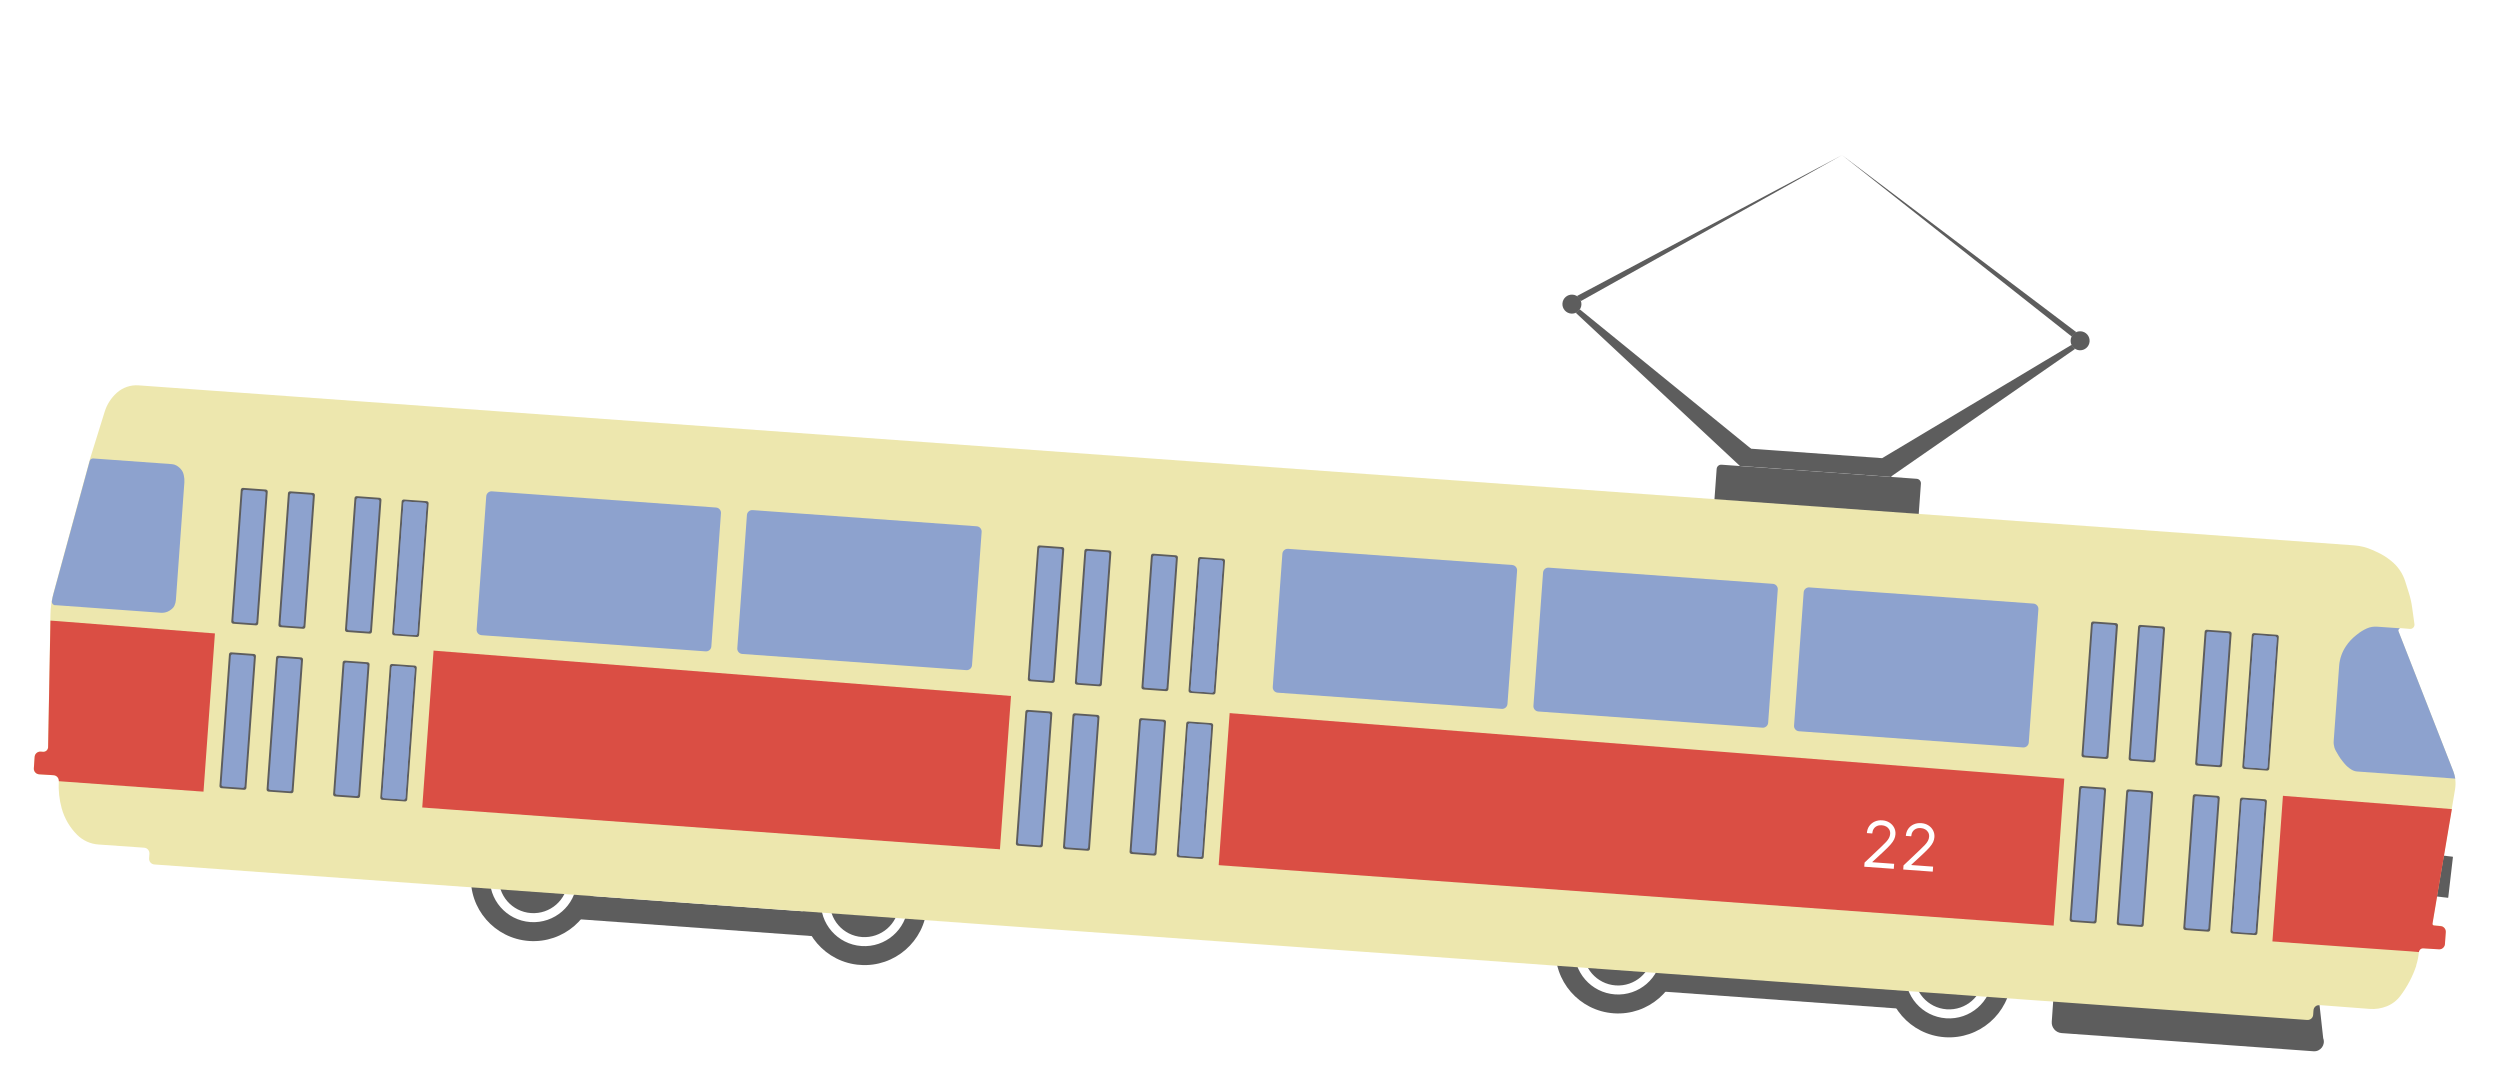 <?xml version="1.0" encoding="UTF-8"?> <svg xmlns="http://www.w3.org/2000/svg" width="310" height="135" viewBox="0 0 310 135" fill="none"> <g clip-path="url(#clip0_16_65706)" filter="url(#filter0_d_16_65706)"> <path d="M301.949 101.979L304.13 102.231C304.13 102.231 304.167 102.251 304.164 102.274L303.582 107.299C303.582 107.299 303.563 107.328 303.548 107.327L301.359 107.073L301.949 101.979Z" fill="#5D5D5D"></path> <path d="M65.606 112.681C69.881 112.98 73.588 109.757 73.887 105.482C74.186 101.208 70.963 97.5 66.689 97.201C62.414 96.903 58.706 100.125 58.407 104.4C58.109 108.675 61.331 112.382 65.606 112.681Z" fill="#5D5D5D"></path> <path d="M65.77 110.336C68.749 110.544 71.334 108.298 71.542 105.319C71.75 102.339 69.504 99.755 66.525 99.547C63.545 99.338 60.961 101.585 60.753 104.564C60.544 107.544 62.791 110.128 65.77 110.336Z" fill="white"></path> <path d="M65.848 109.221C68.212 109.387 70.262 107.604 70.427 105.241C70.593 102.877 68.811 100.826 66.447 100.661C64.083 100.496 62.032 102.278 61.867 104.642C61.702 107.006 63.484 109.056 65.848 109.221Z" fill="#5D5D5D"></path> <path d="M106.659 115.653C110.933 115.952 114.641 112.729 114.94 108.454C115.239 104.18 112.016 100.472 107.741 100.173C103.467 99.874 99.759 103.097 99.46 107.372C99.161 111.647 102.384 115.354 106.659 115.653Z" fill="#5D5D5D"></path> <path d="M106.823 113.308C109.802 113.516 112.386 111.27 112.595 108.291C112.803 105.311 110.557 102.727 107.577 102.519C104.598 102.31 102.014 104.557 101.805 107.536C101.597 110.515 103.843 113.1 106.823 113.308Z" fill="white"></path> <path d="M106.901 112.193C109.265 112.359 111.315 110.576 111.48 108.212C111.646 105.849 109.863 103.798 107.499 103.633C105.136 103.468 103.085 105.25 102.92 107.614C102.755 109.978 104.537 112.028 106.901 112.193Z" fill="#5D5D5D"></path> <path d="M101.328 109.133L71.852 107.005L71.638 109.976L101.114 112.105L101.328 109.133Z" fill="#5D5D5D"></path> <path d="M200.101 121.65C204.375 121.949 208.083 118.726 208.382 114.452C208.681 110.177 205.458 106.47 201.183 106.171C196.909 105.872 193.201 109.095 192.902 113.369C192.603 117.644 195.826 121.351 200.101 121.65Z" fill="#5D5D5D"></path> <path d="M200.265 119.305C203.244 119.514 205.828 117.267 206.037 114.288C206.245 111.308 203.999 108.724 201.019 108.516C198.04 108.308 195.456 110.554 195.247 113.533C195.039 116.513 197.285 119.097 200.265 119.305Z" fill="white"></path> <path d="M200.343 118.191C202.707 118.356 204.757 116.574 204.922 114.21C205.087 111.846 203.305 109.796 200.941 109.63C198.577 109.465 196.527 111.247 196.362 113.611C196.197 115.975 197.979 118.025 200.343 118.191Z" fill="#5D5D5D"></path> <path d="M241.147 124.614C245.421 124.913 249.129 121.69 249.428 117.415C249.727 113.141 246.504 109.433 242.229 109.134C237.955 108.835 234.247 112.058 233.948 116.333C233.649 120.607 236.872 124.315 241.147 124.614Z" fill="#5D5D5D"></path> <path d="M241.311 122.269C244.29 122.477 246.874 120.231 247.083 117.251C247.291 114.272 245.044 111.688 242.065 111.48C239.086 111.271 236.502 113.518 236.293 116.497C236.085 119.476 238.331 122.061 241.311 122.269Z" fill="white"></path> <path d="M241.389 121.154C243.752 121.32 245.803 119.537 245.968 117.173C246.133 114.81 244.351 112.759 241.987 112.594C239.623 112.429 237.573 114.211 237.408 116.575C237.242 118.939 239.025 120.989 241.389 121.154Z" fill="#5D5D5D"></path> <path d="M235.816 118.105L206.339 115.977L206.125 118.948L235.601 121.077L235.816 118.105Z" fill="#5D5D5D"></path> <path d="M286.874 126.357L255.641 124.103C254.914 124.052 254.359 123.414 254.418 122.687L254.643 119.468L287.624 120.638L288.077 124.738C288.393 125.553 287.749 126.418 286.882 126.358L286.874 126.357Z" fill="#5D5D5D"></path> <path d="M237.67 55.37L213.471 53.623C213.159 53.6 212.888 53.835 212.865 54.147L212.433 60.136C212.41 60.448 212.645 60.72 212.957 60.742L237.156 62.489C237.468 62.512 237.739 62.277 237.761 61.965L238.194 55.976C238.216 55.664 237.982 55.392 237.67 55.37Z" fill="#5D5D5D"></path> <path d="M216.271 51.577L234.326 52.88C234.519 52.894 234.67 53.069 234.656 53.262L234.521 55.135L215.755 53.78L215.89 51.907C215.904 51.714 216.078 51.563 216.271 51.577V51.577Z" fill="#5D5D5D"></path> <path d="M194.836 34.888C195.486 34.933 196.049 34.443 196.095 33.793C196.14 33.144 195.65 32.58 195.001 32.535C194.351 32.489 193.787 32.979 193.742 33.629C193.697 34.279 194.186 34.842 194.836 34.888Z" fill="#5D5D5D"></path> <path d="M217.137 51.645L195.899 34.363L195.395 34.787L215.759 53.788" fill="#5D5D5D"></path> <path d="M195.541 32.705L228.41 15.232L196.034 33.33L195.541 32.705Z" fill="#5D5D5D"></path> <path d="M257.852 39.434C258.502 39.479 259.065 38.989 259.11 38.34C259.156 37.69 258.666 37.127 258.016 37.081C257.367 37.036 256.803 37.526 256.758 38.175C256.712 38.825 257.202 39.389 257.852 39.434Z" fill="#5D5D5D"></path> <path d="M233.373 52.819L256.864 38.766L257.312 39.264L234.425 55.132" fill="#5D5D5D"></path> <path d="M257.457 37.182L228.41 15.232L256.883 37.725L257.457 37.182Z" fill="#5D5D5D"></path> <path d="M299.617 115.745C299.166 117.09 298.502 118.35 297.645 119.488C297.207 120.072 296.616 120.521 295.944 120.785C295.272 121.049 294.556 121.162 293.837 121.104L287.625 120.631C287.23 120.603 286.891 120.898 286.871 121.293L286.834 121.812C286.822 122.208 286.483 122.503 286.088 122.475L19.145 103.194C18.758 103.167 18.462 102.828 18.489 102.441L18.529 101.868C18.556 101.481 18.269 101.142 17.874 101.115L12.232 100.72C11.233 100.658 10.29 100.234 9.577 99.531C8.661 98.619 8.001 97.492 7.653 96.246C7.349 95.144 7.226 94 7.291 92.861C7.318 92.474 7.022 92.142 6.634 92.123L4.845 92.014C4.458 91.987 4.155 91.654 4.19 91.26L4.289 89.851C4.316 89.464 4.655 89.169 5.042 89.196L5.337 89.217C5.669 89.24 5.952 88.98 5.96 88.646L6.256 72.178C6.272 71.277 6.397 70.383 6.637 69.513L11.188 52.814L12.983 47.044C13.264 46.138 13.788 45.327 14.501 44.693C15.231 44.044 16.195 43.714 17.178 43.783L291.891 63.623C292.681 63.678 293.445 63.872 294.169 64.194L294.719 64.443C295.33 64.719 295.912 65.071 296.435 65.496L296.53 65.573C297.333 66.22 297.933 67.094 298.245 68.081L298.703 69.536C298.888 70.124 299.024 70.725 299.106 71.337L299.391 73.387C299.437 73.725 299.16 74.017 298.82 73.985L297.675 73.889C297.474 73.875 297.328 74.075 297.401 74.259L304.198 91.612C304.475 92.324 304.553 93.099 304.43 93.853L301.618 110.495C301.594 110.618 301.687 110.725 301.803 110.733L302.623 110.806C303.01 110.833 303.289 111.172 303.262 111.559L303.16 113.029C303.132 113.416 302.793 113.704 302.414 113.685L300.47 113.565C300.199 113.546 299.959 113.754 299.94 114.025C299.899 114.606 299.782 115.173 299.604 115.721L299.617 115.745Z" fill="#EDE7AE"></path> <path d="M7.298 92.87L294.041 113.628L298.933 113.97L299.953 114.057C299.972 113.786 300.212 113.578 300.483 113.597L302.427 113.717C302.814 113.744 303.146 113.448 303.173 113.061L303.276 111.591C303.303 111.204 303.023 110.873 302.636 110.838L301.817 110.765C301.693 110.757 301.608 110.642 301.631 110.527L304.032 96.329L7.123 73.016L6.256 72.956L5.967 88.654C5.959 88.988 5.677 89.248 5.344 89.225L5.05 89.205C4.663 89.177 4.324 89.465 4.297 89.852L4.198 91.26C4.171 91.647 4.466 91.987 4.853 92.014L6.642 92.124C7.029 92.151 7.317 92.482 7.298 92.862" fill="#DA4E44"></path> <path d="M88.788 58.933L60.999 56.926C60.636 56.9 60.32 57.173 60.294 57.536L59.101 74.058C59.075 74.422 59.348 74.737 59.711 74.764L87.5 76.77C87.864 76.796 88.18 76.523 88.206 76.16L89.399 59.638C89.425 59.275 89.152 58.959 88.788 58.933Z" fill="#8DA2CE"></path> <path d="M121.113 61.259L93.324 59.253C92.96 59.226 92.645 59.5 92.618 59.863L91.425 76.385C91.399 76.748 91.672 77.064 92.036 77.09L119.825 79.097C120.188 79.123 120.504 78.85 120.53 78.486L121.723 61.964C121.75 61.601 121.476 61.285 121.113 61.259Z" fill="#8DA2CE"></path> <path d="M187.51 66.061L159.72 64.055C159.357 64.028 159.041 64.302 159.015 64.665L157.822 81.187C157.796 81.55 158.069 81.866 158.432 81.892L186.222 83.899C186.585 83.925 186.901 83.652 186.927 83.288L188.12 66.766C188.146 66.403 187.873 66.087 187.51 66.061Z" fill="#8DA2CE"></path> <path d="M219.833 68.395L192.044 66.389C191.681 66.362 191.365 66.636 191.339 66.999L190.146 83.521C190.12 83.884 190.393 84.2 190.756 84.226L218.545 86.233C218.909 86.259 219.224 85.986 219.251 85.622L220.444 69.1C220.47 68.737 220.197 68.421 219.833 68.395Z" fill="#8DA2CE"></path> <path d="M252.149 70.845L224.36 68.839C223.997 68.812 223.681 69.086 223.655 69.449L222.462 85.971C222.435 86.334 222.709 86.65 223.072 86.676L250.861 88.683C251.225 88.709 251.54 88.436 251.567 88.073L252.76 71.551C252.786 71.187 252.513 70.872 252.149 70.845Z" fill="#8DA2CE"></path> <path d="M258.038 93.917L256.887 109.859C256.878 109.983 256.972 110.091 257.096 110.099L259.51 110.274C259.634 110.283 259.742 110.19 259.751 110.066L260.902 94.124C260.911 94 260.817 93.892 260.693 93.883L258.279 93.709C258.155 93.7 258.047 93.793 258.038 93.917Z" fill="#8DA2CE"></path> <path d="M263.879 94.341L262.728 110.283C262.719 110.407 262.812 110.514 262.936 110.523L265.35 110.698C265.474 110.707 265.582 110.613 265.591 110.489L266.742 94.548C266.751 94.424 266.658 94.316 266.534 94.307L264.119 94.133C263.995 94.124 263.888 94.217 263.879 94.341Z" fill="#8DA2CE"></path> <path d="M272.132 94.926L270.981 110.868C270.972 110.992 271.065 111.099 271.189 111.108L273.604 111.283C273.728 111.292 273.835 111.198 273.844 111.074L274.995 95.133C275.004 95.009 274.911 94.901 274.787 94.892L272.373 94.718C272.249 94.709 272.141 94.802 272.132 94.926Z" fill="#8DA2CE"></path> <path d="M277.972 95.358L276.821 111.299C276.812 111.423 276.905 111.531 277.029 111.54L279.444 111.714C279.567 111.723 279.675 111.63 279.684 111.506L280.835 95.565C280.844 95.441 280.751 95.333 280.627 95.324L278.213 95.15C278.089 95.141 277.981 95.234 277.972 95.358Z" fill="#8DA2CE"></path> <path d="M284.644 73.075L257.52 71.116L254.184 117.316L281.308 119.274L284.644 73.075Z" fill="#EDE7AE"></path> <path d="M259.285 73.307L258.107 89.628C258.096 89.773 258.206 89.9 258.351 89.91L261.168 90.114C261.313 90.124 261.439 90.015 261.45 89.869L262.628 73.549C262.639 73.403 262.53 73.277 262.384 73.266L259.567 73.063C259.422 73.053 259.296 73.162 259.285 73.307Z" fill="#5D5D5D"></path> <path d="M259.504 73.518L258.353 89.459C258.344 89.583 258.437 89.691 258.561 89.7L260.975 89.874C261.099 89.883 261.207 89.79 261.216 89.666L262.367 73.724C262.376 73.6 262.283 73.493 262.159 73.484L259.744 73.309C259.62 73.3 259.513 73.394 259.504 73.518Z" fill="#8DA2CE"></path> <path d="M265.126 73.731L263.947 90.052C263.937 90.197 264.046 90.324 264.191 90.334L267.008 90.538C267.154 90.548 267.28 90.439 267.29 90.293L268.469 73.973C268.479 73.827 268.37 73.701 268.225 73.691L265.408 73.487C265.262 73.477 265.136 73.586 265.126 73.731Z" fill="#5D5D5D"></path> <path d="M265.351 73.942L264.2 89.884C264.191 90.008 264.285 90.115 264.409 90.124L266.823 90.299C266.947 90.308 267.055 90.214 267.064 90.091L268.215 74.149C268.224 74.025 268.13 73.917 268.006 73.908L265.592 73.734C265.468 73.725 265.36 73.818 265.351 73.942Z" fill="#8DA2CE"></path> <path d="M273.378 74.332L272.2 90.652C272.189 90.798 272.298 90.924 272.444 90.934L275.261 91.138C275.406 91.148 275.532 91.039 275.543 90.894L276.721 74.573C276.732 74.428 276.622 74.302 276.477 74.291L273.66 74.088C273.515 74.077 273.389 74.186 273.378 74.332Z" fill="#5D5D5D"></path> <path d="M273.605 74.535L272.454 90.476C272.445 90.6 272.538 90.708 272.662 90.717L275.076 90.891C275.2 90.9 275.308 90.807 275.317 90.683L276.468 74.742C276.477 74.618 276.384 74.51 276.26 74.501L273.845 74.326C273.721 74.318 273.614 74.411 273.605 74.535Z" fill="#8DA2CE"></path> <path d="M279.226 74.748L278.048 91.069C278.037 91.215 278.147 91.341 278.292 91.351L281.109 91.555C281.254 91.565 281.38 91.456 281.391 91.311L282.569 74.99C282.58 74.844 282.471 74.718 282.325 74.708L279.508 74.504C279.363 74.494 279.237 74.603 279.226 74.748Z" fill="#5D5D5D"></path> <path d="M279.452 74.959L278.301 90.901C278.292 91.025 278.385 91.132 278.509 91.141L280.924 91.316C281.047 91.325 281.155 91.231 281.164 91.108L282.315 75.166C282.324 75.042 282.231 74.934 282.107 74.925L279.693 74.751C279.569 74.742 279.461 74.835 279.452 74.959Z" fill="#8DA2CE"></path> <path d="M279.452 74.959L278.301 90.901C278.292 91.025 278.386 91.132 278.51 91.141L280.924 91.316C281.048 91.325 281.156 91.231 281.165 91.108L282.316 75.166C282.325 75.042 282.231 74.934 282.108 74.925L279.693 74.751C279.569 74.742 279.461 74.835 279.452 74.959Z" fill="#8DA2CE"></path> <path d="M257.812 93.706L256.634 110.027C256.623 110.172 256.733 110.299 256.878 110.309L259.695 110.512C259.84 110.523 259.966 110.414 259.977 110.268L261.155 93.948C261.166 93.802 261.056 93.676 260.911 93.665L258.094 93.462C257.949 93.452 257.823 93.561 257.812 93.706Z" fill="#5D5D5D"></path> <path d="M258.038 93.917L256.887 109.859C256.878 109.983 256.971 110.09 257.095 110.099L259.509 110.274C259.633 110.283 259.741 110.189 259.75 110.065L260.901 94.124C260.91 94 260.817 93.892 260.693 93.883L258.279 93.709C258.155 93.7 258.047 93.793 258.038 93.917Z" fill="#8DA2CE"></path> <path d="M263.653 94.13L262.474 110.451C262.464 110.596 262.573 110.723 262.718 110.733L265.535 110.937C265.68 110.947 265.807 110.838 265.817 110.692L266.996 94.372C267.006 94.226 266.897 94.1 266.752 94.09L263.935 93.886C263.789 93.876 263.663 93.985 263.653 94.13Z" fill="#5D5D5D"></path> <path d="M263.878 94.341L262.727 110.283C262.718 110.407 262.811 110.514 262.935 110.523L265.35 110.698C265.474 110.707 265.581 110.613 265.59 110.489L266.742 94.548C266.75 94.424 266.657 94.316 266.533 94.307L264.119 94.133C263.995 94.124 263.887 94.217 263.878 94.341Z" fill="#8DA2CE"></path> <path d="M271.905 94.723L270.727 111.044C270.717 111.189 270.826 111.315 270.971 111.326L273.788 111.529C273.933 111.54 274.06 111.43 274.07 111.285L275.249 94.964C275.259 94.819 275.15 94.693 275.004 94.682L272.188 94.479C272.042 94.468 271.916 94.578 271.905 94.723Z" fill="#5D5D5D"></path> <path d="M272.132 94.926L270.981 110.867C270.972 110.991 271.065 111.099 271.189 111.108L273.604 111.282C273.728 111.291 273.835 111.198 273.844 111.074L274.995 95.133C275.004 95.009 274.911 94.901 274.787 94.892L272.373 94.718C272.249 94.709 272.141 94.802 272.132 94.926Z" fill="#8DA2CE"></path> <path d="M277.753 95.147L276.575 111.468C276.564 111.613 276.673 111.74 276.819 111.75L279.636 111.954C279.781 111.964 279.907 111.855 279.918 111.709L281.096 95.389C281.107 95.243 280.997 95.117 280.852 95.107L278.035 94.903C277.89 94.893 277.764 95.002 277.753 95.147Z" fill="#5D5D5D"></path> <path d="M277.971 95.358L276.82 111.299C276.811 111.423 276.905 111.531 277.029 111.54L279.443 111.714C279.567 111.723 279.675 111.63 279.684 111.506L280.835 95.564C280.844 95.441 280.751 95.333 280.627 95.324L278.212 95.15C278.088 95.141 277.98 95.234 277.971 95.358Z" fill="#8DA2CE"></path> <path d="M277.971 95.358L276.82 111.299C276.811 111.423 276.905 111.531 277.029 111.54L279.443 111.714C279.567 111.723 279.675 111.63 279.684 111.506L280.835 95.564C280.844 95.441 280.751 95.333 280.627 95.324L278.212 95.15C278.088 95.141 277.98 95.234 277.971 95.358Z" fill="#8DA2CE"></path> <path d="M153.978 63.64L126.854 61.681L123.519 107.881L150.642 109.839L153.978 63.64Z" fill="#EDE7AE"></path> <path d="M128.624 63.874L127.446 80.195C127.435 80.34 127.545 80.466 127.69 80.477L130.507 80.68C130.652 80.691 130.778 80.582 130.789 80.436L131.967 64.116C131.978 63.97 131.869 63.844 131.723 63.834L128.906 63.63C128.761 63.62 128.635 63.729 128.624 63.874Z" fill="#5D5D5D"></path> <path d="M128.843 64.084L127.691 80.026C127.683 80.15 127.776 80.257 127.9 80.266L130.314 80.441C130.438 80.45 130.546 80.356 130.555 80.233L131.706 64.291C131.715 64.167 131.622 64.059 131.498 64.05L129.083 63.876C128.959 63.867 128.852 63.96 128.843 64.084Z" fill="#8DA2CE"></path> <path d="M134.465 64.298L133.286 80.619C133.276 80.764 133.385 80.891 133.53 80.901L136.347 81.105C136.492 81.115 136.619 81.006 136.629 80.86L137.808 64.54C137.818 64.394 137.709 64.268 137.564 64.257L134.747 64.054C134.601 64.044 134.475 64.153 134.465 64.298Z" fill="#5D5D5D"></path> <path d="M134.69 64.509L133.539 80.451C133.53 80.575 133.623 80.682 133.747 80.691L136.162 80.866C136.286 80.874 136.393 80.781 136.402 80.657L137.554 64.716C137.562 64.592 137.469 64.484 137.345 64.475L134.931 64.301C134.807 64.292 134.699 64.385 134.69 64.509Z" fill="#8DA2CE"></path> <path d="M142.717 64.899L141.539 81.219C141.528 81.365 141.637 81.491 141.783 81.501L144.599 81.705C144.745 81.715 144.871 81.606 144.882 81.461L146.06 65.14C146.071 64.995 145.961 64.868 145.816 64.858L142.999 64.654C142.854 64.644 142.727 64.753 142.717 64.899Z" fill="#5D5D5D"></path> <path d="M142.944 65.102L141.793 81.043C141.784 81.167 141.877 81.275 142.001 81.284L144.415 81.458C144.539 81.467 144.647 81.374 144.656 81.25L145.807 65.308C145.816 65.184 145.723 65.077 145.599 65.068L143.184 64.893C143.06 64.885 142.953 64.978 142.944 65.102Z" fill="#8DA2CE"></path> <path d="M148.558 65.315L147.379 81.636C147.369 81.781 147.478 81.907 147.623 81.918L150.44 82.121C150.586 82.132 150.712 82.022 150.722 81.877L151.901 65.556C151.911 65.411 151.802 65.285 151.657 65.274L148.84 65.071C148.695 65.06 148.568 65.169 148.558 65.315Z" fill="#5D5D5D"></path> <path d="M148.784 65.526L147.632 81.467C147.623 81.591 147.717 81.699 147.841 81.708L150.255 81.882C150.379 81.891 150.487 81.798 150.496 81.674L151.647 65.733C151.656 65.609 151.563 65.501 151.439 65.492L149.024 65.317C148.9 65.308 148.792 65.402 148.784 65.526Z" fill="#8DA2CE"></path> <path d="M148.784 65.526L147.632 81.467C147.623 81.591 147.717 81.699 147.841 81.708L150.255 81.882C150.379 81.891 150.487 81.798 150.496 81.674L151.647 65.733C151.656 65.609 151.563 65.501 151.439 65.492L149.024 65.317C148.9 65.308 148.792 65.402 148.784 65.526Z" fill="#8DA2CE"></path> <path d="M127.144 84.265L125.965 100.586C125.955 100.731 126.064 100.857 126.209 100.868L129.026 101.071C129.172 101.082 129.298 100.972 129.308 100.827L130.487 84.506C130.497 84.361 130.388 84.235 130.243 84.224L127.426 84.021C127.281 84.01 127.154 84.12 127.144 84.265Z" fill="#5D5D5D"></path> <path d="M127.369 84.476L126.218 100.417C126.209 100.541 126.303 100.649 126.427 100.658L128.841 100.832C128.965 100.841 129.073 100.748 129.082 100.624L130.233 84.682C130.242 84.558 130.148 84.451 130.025 84.442L127.61 84.267C127.486 84.258 127.378 84.352 127.369 84.476Z" fill="#8DA2CE"></path> <path d="M132.992 84.689L131.813 101.01C131.803 101.155 131.912 101.282 132.058 101.292L134.874 101.496C135.02 101.506 135.146 101.397 135.157 101.251L136.335 84.931C136.345 84.785 136.236 84.659 136.091 84.649L133.274 84.445C133.129 84.435 133.002 84.544 132.992 84.689Z" fill="#5D5D5D"></path> <path d="M133.218 84.9L132.066 100.842C132.058 100.966 132.151 101.073 132.275 101.082L134.689 101.257C134.813 101.266 134.921 101.172 134.93 101.048L136.081 85.107C136.09 84.983 135.997 84.875 135.873 84.866L133.458 84.692C133.334 84.683 133.227 84.776 133.218 84.9Z" fill="#8DA2CE"></path> <path d="M141.244 85.29L140.065 101.61C140.055 101.756 140.164 101.882 140.309 101.893L143.126 102.096C143.272 102.106 143.398 101.997 143.408 101.852L144.587 85.531C144.597 85.386 144.488 85.26 144.343 85.249L141.526 85.046C141.381 85.035 141.254 85.144 141.244 85.29Z" fill="#5D5D5D"></path> <path d="M141.471 85.493L140.319 101.434C140.31 101.558 140.404 101.666 140.528 101.675L142.942 101.849C143.066 101.858 143.174 101.765 143.183 101.641L144.334 85.7C144.343 85.576 144.25 85.468 144.126 85.459L141.711 85.284C141.587 85.276 141.479 85.369 141.471 85.493Z" fill="#8DA2CE"></path> <path d="M147.092 85.707L145.914 102.027C145.904 102.173 146.013 102.299 146.158 102.31L148.975 102.513C149.12 102.523 149.247 102.414 149.257 102.269L150.436 85.948C150.446 85.803 150.337 85.677 150.191 85.666L147.375 85.463C147.229 85.452 147.103 85.561 147.092 85.707Z" fill="#5D5D5D"></path> <path d="M147.318 85.918L146.167 101.859C146.158 101.983 146.251 102.091 146.375 102.1L148.79 102.274C148.914 102.283 149.021 102.19 149.03 102.066L150.181 86.124C150.19 86 150.097 85.893 149.973 85.884L147.559 85.709C147.435 85.7 147.327 85.794 147.318 85.918Z" fill="#8DA2CE"></path> <path d="M147.319 85.917L146.168 101.859C146.159 101.983 146.252 102.091 146.376 102.099L148.79 102.274C148.914 102.283 149.022 102.19 149.031 102.066L150.182 86.124C150.191 86 150.098 85.892 149.974 85.883L147.559 85.709C147.435 85.7 147.328 85.793 147.319 85.917Z" fill="#8DA2CE"></path> <path d="M55.219 56.509L28.095 54.55L24.759 100.75L51.883 102.708L55.219 56.509Z" fill="#EDE7AE"></path> <path d="M29.857 56.741L28.678 73.062C28.668 73.207 28.777 73.334 28.922 73.344L31.739 73.547C31.884 73.558 32.011 73.448 32.021 73.303L33.2 56.983C33.21 56.837 33.101 56.711 32.956 56.7L30.139 56.497C29.993 56.486 29.867 56.596 29.857 56.741Z" fill="#5D5D5D"></path> <path d="M30.082 56.952L28.931 72.894C28.922 73.017 29.015 73.125 29.14 73.134L31.554 73.308C31.678 73.317 31.786 73.224 31.794 73.1L32.946 57.159C32.955 57.035 32.861 56.927 32.737 56.918L30.323 56.744C30.199 56.735 30.091 56.828 30.082 56.952Z" fill="#8DA2CE"></path> <path d="M35.705 57.166L34.526 73.486C34.516 73.632 34.625 73.758 34.77 73.769L37.587 73.972C37.733 73.982 37.859 73.873 37.869 73.728L39.048 57.407C39.058 57.262 38.949 57.136 38.804 57.125L35.987 56.922C35.842 56.911 35.715 57.02 35.705 57.166Z" fill="#5D5D5D"></path> <path d="M35.931 57.377L34.779 73.318C34.77 73.442 34.864 73.55 34.988 73.559L37.402 73.733C37.526 73.742 37.634 73.649 37.643 73.525L38.794 57.583C38.803 57.459 38.709 57.352 38.586 57.343L36.171 57.168C36.047 57.159 35.939 57.253 35.931 57.377Z" fill="#8DA2CE"></path> <path d="M43.957 57.766L42.778 74.087C42.768 74.232 42.877 74.358 43.022 74.369L45.839 74.572C45.985 74.583 46.111 74.473 46.121 74.328L47.3 58.007C47.31 57.862 47.201 57.736 47.056 57.725L44.239 57.522C44.093 57.511 43.967 57.621 43.957 57.766Z" fill="#5D5D5D"></path> <path d="M44.183 57.969L43.032 73.911C43.023 74.034 43.117 74.142 43.24 74.151L45.655 74.326C45.779 74.335 45.887 74.241 45.896 74.117L47.047 58.176C47.056 58.052 46.962 57.944 46.839 57.935L44.424 57.761C44.3 57.752 44.192 57.845 44.183 57.969Z" fill="#8DA2CE"></path> <path d="M49.805 58.183L48.627 74.504C48.616 74.649 48.726 74.775 48.871 74.786L51.688 74.989C51.833 75 51.959 74.89 51.97 74.745L53.148 58.424C53.159 58.279 53.05 58.153 52.904 58.142L50.087 57.939C49.942 57.928 49.816 58.038 49.805 58.183Z" fill="#5D5D5D"></path> <path d="M50.031 58.394L48.88 74.335C48.871 74.459 48.964 74.567 49.088 74.576L51.503 74.75C51.627 74.759 51.734 74.666 51.743 74.542L52.894 58.601C52.903 58.477 52.81 58.369 52.686 58.36L50.272 58.186C50.148 58.177 50.04 58.27 50.031 58.394Z" fill="#8DA2CE"></path> <path d="M50.032 58.394L48.88 74.335C48.871 74.459 48.965 74.567 49.089 74.576L51.503 74.75C51.627 74.759 51.735 74.666 51.744 74.542L52.895 58.6C52.904 58.476 52.811 58.369 52.687 58.36L50.272 58.185C50.148 58.176 50.041 58.27 50.032 58.394Z" fill="#8DA2CE"></path> <path d="M28.392 77.133L27.213 93.454C27.203 93.599 27.312 93.725 27.457 93.736L30.274 93.939C30.42 93.95 30.546 93.84 30.556 93.695L31.735 77.374C31.745 77.229 31.636 77.103 31.491 77.092L28.674 76.889C28.529 76.878 28.402 76.988 28.392 77.133Z" fill="#5D5D5D"></path> <path d="M28.617 77.344L27.466 93.285C27.457 93.409 27.551 93.517 27.675 93.526L30.089 93.7C30.213 93.709 30.321 93.616 30.33 93.492L31.481 77.551C31.49 77.427 31.396 77.319 31.273 77.31L28.858 77.136C28.734 77.127 28.626 77.22 28.617 77.344Z" fill="#8DA2CE"></path> <path d="M34.232 77.557L33.054 93.878C33.043 94.023 33.153 94.149 33.298 94.16L36.115 94.363C36.26 94.374 36.386 94.264 36.397 94.119L37.575 77.798C37.586 77.653 37.476 77.527 37.331 77.516L34.514 77.313C34.369 77.302 34.243 77.412 34.232 77.557Z" fill="#5D5D5D"></path> <path d="M34.458 77.768L33.307 93.709C33.298 93.833 33.391 93.941 33.515 93.95L35.929 94.124C36.053 94.133 36.161 94.04 36.17 93.916L37.321 77.975C37.33 77.851 37.237 77.743 37.113 77.734L34.699 77.56C34.575 77.551 34.467 77.644 34.458 77.768Z" fill="#8DA2CE"></path> <path d="M42.485 78.157L41.306 94.478C41.296 94.623 41.405 94.75 41.55 94.76L44.367 94.964C44.512 94.974 44.639 94.865 44.649 94.719L45.828 78.399C45.838 78.254 45.729 78.127 45.584 78.117L42.767 77.913C42.621 77.903 42.495 78.012 42.485 78.157Z" fill="#5D5D5D"></path> <path d="M42.711 78.36L41.56 94.302C41.551 94.426 41.644 94.534 41.768 94.543L44.183 94.717C44.307 94.726 44.414 94.633 44.423 94.509L45.575 78.567C45.584 78.443 45.49 78.335 45.366 78.326L42.952 78.152C42.828 78.143 42.72 78.237 42.711 78.36Z" fill="#8DA2CE"></path> <path d="M48.333 78.574L47.155 94.895C47.144 95.04 47.254 95.166 47.399 95.177L50.216 95.38C50.361 95.391 50.487 95.282 50.498 95.136L51.676 78.816C51.687 78.67 51.578 78.544 51.432 78.533L48.615 78.33C48.47 78.32 48.344 78.429 48.333 78.574Z" fill="#5D5D5D"></path> <path d="M48.559 78.785L47.408 94.727C47.399 94.85 47.492 94.958 47.616 94.967L50.031 95.141C50.154 95.15 50.262 95.057 50.271 94.933L51.422 78.992C51.431 78.868 51.338 78.76 51.214 78.751L48.8 78.577C48.676 78.568 48.568 78.661 48.559 78.785Z" fill="#8DA2CE"></path> <path d="M48.559 78.785L47.408 94.727C47.399 94.85 47.492 94.958 47.616 94.967L50.031 95.141C50.154 95.15 50.262 95.057 50.271 94.933L51.422 78.992C51.431 78.868 51.338 78.76 51.214 78.751L48.8 78.577C48.676 78.568 48.568 78.661 48.559 78.785Z" fill="#8DA2CE"></path> <path d="M6.848 71.053C6.577 71.034 6.384 70.787 6.434 70.518C6.488 70.188 6.566 69.851 6.659 69.523L11.124 53.16C11.177 52.961 11.365 52.834 11.566 52.849L21.332 53.555C21.518 53.568 21.701 53.627 21.866 53.717L21.895 53.734C22.165 53.885 22.391 54.103 22.567 54.357C22.652 54.487 22.719 54.632 22.755 54.782L22.791 54.932C22.857 55.225 22.883 55.522 22.862 55.816L21.813 70.373C21.795 70.628 21.731 70.88 21.629 71.106C21.565 71.25 21.462 71.383 21.339 71.483L21.198 71.597C21.067 71.705 20.921 71.788 20.761 71.855C20.496 71.961 20.213 72.003 19.927 71.983L6.864 71.038L6.848 71.053Z" fill="#8DA2CE"></path> <path d="M304.452 92.548C304.403 92.241 304.324 91.932 304.212 91.636L297.415 74.284C297.342 74.092 297.489 73.892 297.689 73.914L294.756 73.709C294.33 73.679 293.898 73.742 293.512 73.917L293.505 73.917C293.079 74.113 292.681 74.349 292.318 74.643L292.129 74.793C291.651 75.172 291.231 75.624 290.892 76.137C290.405 76.866 290.113 77.709 290.052 78.583L289.377 87.9C289.358 88.171 289.393 88.446 289.469 88.7C289.519 88.867 289.594 89.02 289.677 89.166L289.99 89.701C290.136 89.945 290.299 90.181 290.485 90.404L290.7 90.668C290.958 90.982 291.266 91.245 291.61 91.448C291.819 91.571 292.055 91.65 292.295 91.666L304.444 92.547L304.452 92.548Z" fill="#8DA2CE"></path> <path d="M231.169 103.472L231.205 102.962L233.272 101.003C233.515 100.774 233.715 100.574 233.874 100.403C234.033 100.23 234.153 100.066 234.234 99.911C234.318 99.753 234.366 99.586 234.379 99.408C234.393 99.204 234.357 99.024 234.27 98.868C234.184 98.712 234.06 98.587 233.898 98.493C233.736 98.4 233.55 98.346 233.34 98.331C233.117 98.315 232.919 98.347 232.746 98.427C232.575 98.506 232.439 98.625 232.336 98.782C232.235 98.94 232.177 99.13 232.161 99.351L231.492 99.302C231.517 98.963 231.617 98.67 231.792 98.424C231.968 98.178 232.196 97.994 232.476 97.87C232.758 97.746 233.069 97.696 233.407 97.72C233.747 97.745 234.043 97.838 234.295 98.001C234.547 98.163 234.739 98.372 234.871 98.626C235.003 98.881 235.058 99.157 235.036 99.456C235.021 99.669 234.967 99.875 234.875 100.074C234.785 100.27 234.636 100.487 234.429 100.722C234.224 100.956 233.943 101.24 233.584 101.573L232.18 102.873L232.177 102.918L234.875 103.113L234.83 103.736L231.169 103.472ZM236 103.821L236.037 103.311L238.103 101.352C238.346 101.123 238.547 100.923 238.705 100.752C238.864 100.579 238.984 100.415 239.065 100.259C239.149 100.102 239.197 99.935 239.21 99.757C239.225 99.553 239.188 99.373 239.101 99.217C239.015 99.061 238.891 98.936 238.729 98.842C238.567 98.749 238.381 98.695 238.171 98.68C237.948 98.663 237.75 98.696 237.577 98.776C237.406 98.855 237.27 98.973 237.167 99.131C237.067 99.289 237.008 99.479 236.992 99.7L236.324 99.651C236.348 99.311 236.448 99.019 236.623 98.773C236.799 98.527 237.027 98.343 237.307 98.219C237.59 98.094 237.9 98.045 238.238 98.069C238.578 98.094 238.874 98.187 239.126 98.35C239.379 98.512 239.57 98.721 239.702 98.975C239.834 99.23 239.889 99.506 239.867 99.805C239.852 100.018 239.798 100.224 239.706 100.423C239.616 100.619 239.467 100.835 239.26 101.071C239.055 101.305 238.774 101.589 238.416 101.922L237.011 103.222L237.008 103.267L239.706 103.462L239.661 104.085L236 103.821Z" fill="white"></path> </g> <defs> <filter id="filter0_d_16_65706" x="-1" y="0" width="314.849" height="137.323" filterUnits="userSpaceOnUse" color-interpolation-filters="sRGB"> <feFlood flood-opacity="0" result="BackgroundImageFix"></feFlood> <feColorMatrix in="SourceAlpha" type="matrix" values="0 0 0 0 0 0 0 0 0 0 0 0 0 0 0 0 0 0 127 0" result="hardAlpha"></feColorMatrix> <feOffset dy="4"></feOffset> <feGaussianBlur stdDeviation="2"></feGaussianBlur> <feComposite in2="hardAlpha" operator="out"></feComposite> <feColorMatrix type="matrix" values="0 0 0 0 0 0 0 0 0 0 0 0 0 0 0 0 0 0 0.25 0"></feColorMatrix> <feBlend mode="normal" in2="BackgroundImageFix" result="effect1_dropShadow_16_65706"></feBlend> <feBlend mode="normal" in="SourceGraphic" in2="effect1_dropShadow_16_65706" result="shape"></feBlend> </filter> <clipPath id="clip0_16_65706"> <rect width="300" height="108.661" fill="white" transform="translate(10.58) rotate(4)"></rect> </clipPath> </defs> </svg> 